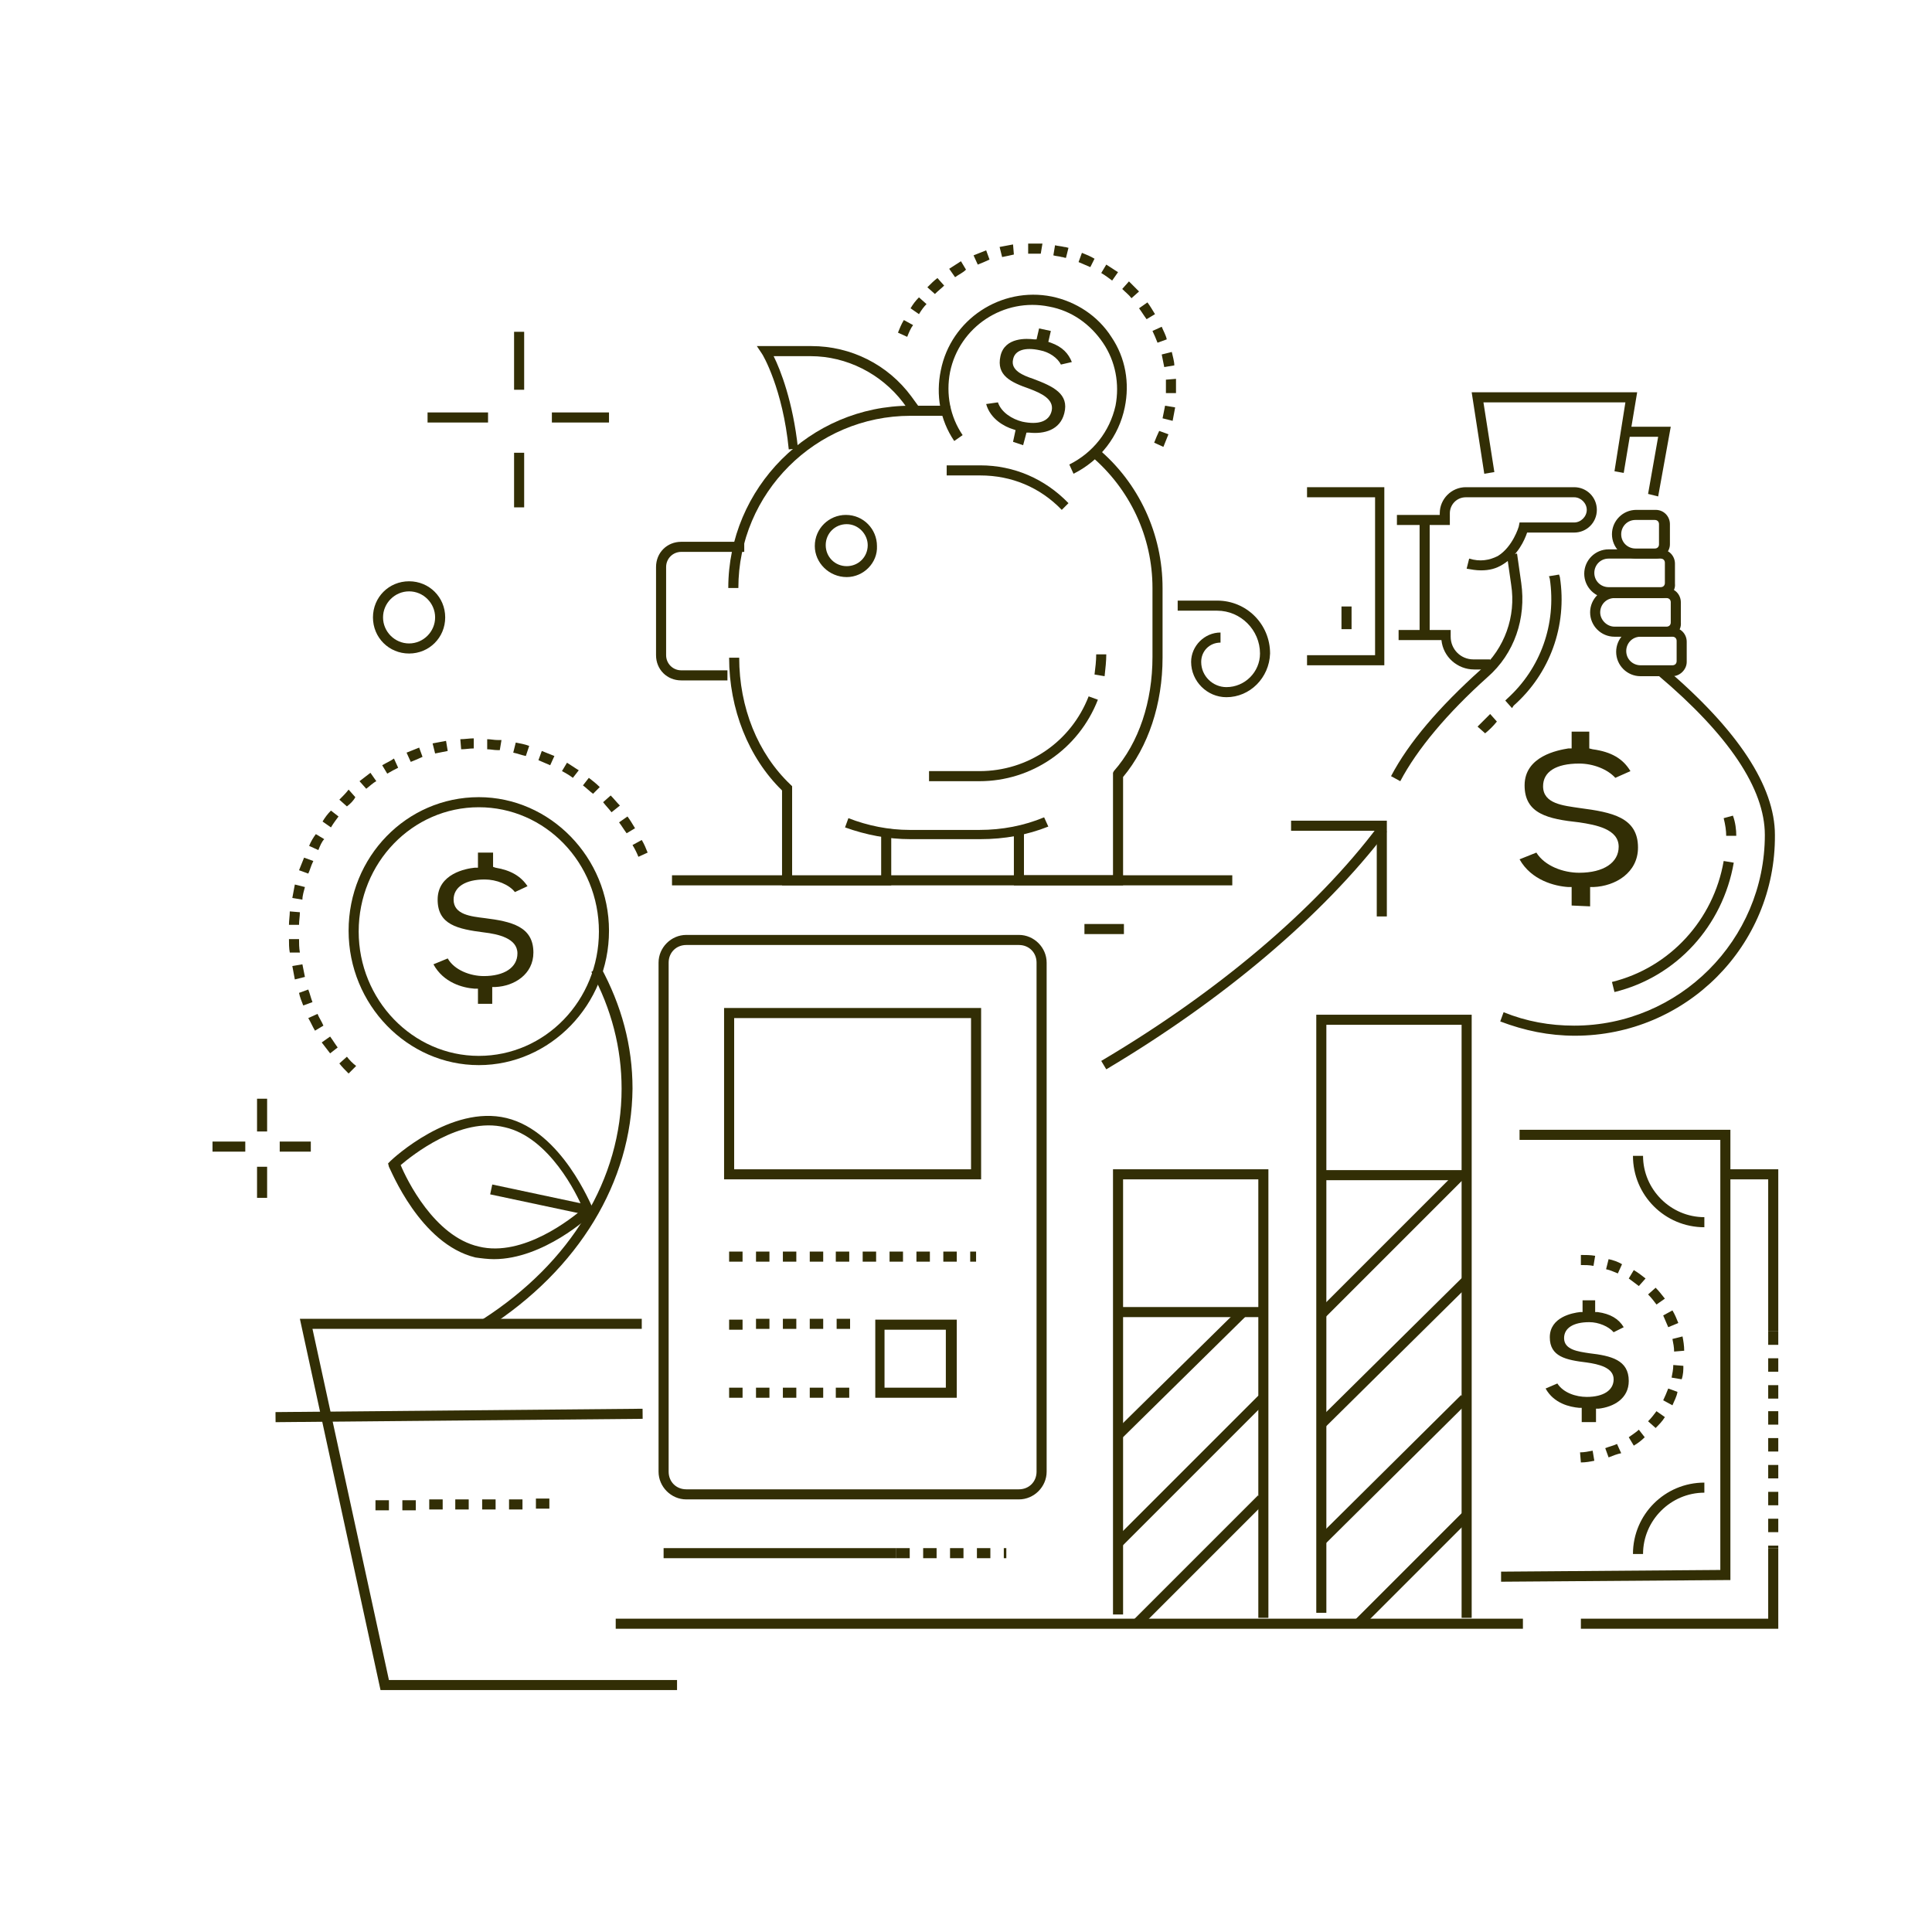 <?xml version="1.0" encoding="UTF-8"?> <!-- Generator: Adobe Illustrator 24.0.2, SVG Export Plug-In . SVG Version: 6.00 Build 0) --> <svg xmlns="http://www.w3.org/2000/svg" xmlns:xlink="http://www.w3.org/1999/xlink" id="Слой_1" x="0px" y="0px" viewBox="0 0 230 230" style="enable-background:new 0 0 230 230;" xml:space="preserve"> <style type="text/css"> .st0{fill:#322E05;} </style> <g> <g> <g> <rect x="61.2" y="39.5" class="st0" width="1.2" height="6.9"></rect> </g> <g> <rect x="65.7" y="49.1" class="st0" width="6.8" height="1.2"></rect> </g> <g> <rect x="61.2" y="53.9" class="st0" width="1.2" height="6.5"></rect> </g> <g> <rect x="50.9" y="49.1" class="st0" width="7.2" height="1.2"></rect> </g> </g> <g> <g> <polygon class="st0" points="178.7,188.3 178.7,187.1 204.8,186.9 204.8,135.7 180.9,135.7 180.9,134.5 206,134.5 206,188.1 "></polygon> </g> <g> <polygon class="st0" points="211.7,193.9 188.2,193.9 188.2,192.7 210.5,192.7 210.5,184.3 211.7,184.3 "></polygon> </g> <g> <path class="st0" d="M211.7,184.3h-1.2V184h1.2V184.3z M211.7,182.4h-1.2v-1.6h1.2V182.4z M211.7,179.2h-1.2v-1.6h1.2V179.2z M211.7,176h-1.2v-1.6h1.2V176z M211.7,172.8h-1.2v-1.6h1.2V172.8z M211.7,169.6h-1.2V168h1.2V169.6z M211.7,166.5h-1.2v-1.6h1.2 V166.5z M211.7,163.3h-1.2v-1.6h1.2V163.3z M211.7,160.1h-1.2v-1.6h1.2V160.1z"></path> </g> <g> <polygon class="st0" points="211.7,158.5 210.5,158.5 210.5,140.4 205.6,140.4 205.6,139.2 211.7,139.2 "></polygon> </g> <g> <g> <path class="st0" d="M188.2,174.1l-0.1-1.2c0.5,0,1-0.1,1.5-0.2l0.2,1.2C189.3,174,188.8,174.1,188.2,174.1z M191.5,173.5 l-0.4-1.1c0.5-0.2,1-0.3,1.4-0.5l0.5,1.1C192.5,173.1,192,173.3,191.5,173.5z M194.5,172.1l-0.6-1c0.4-0.3,0.9-0.6,1.2-0.9 l0.7,0.9C195.4,171.5,195,171.8,194.5,172.1z M197.1,170l-0.9-0.8c0.4-0.4,0.7-0.8,1-1.2l1,0.7 C197.9,169.2,197.5,169.6,197.1,170z M199.1,167.3l-1.1-0.6c0.2-0.4,0.4-0.9,0.6-1.4l1.1,0.4 C199.6,166.3,199.3,166.8,199.1,167.3z M200.2,164.2L199,164c0.1-0.5,0.2-1,0.2-1.5l1.2,0.1 C200.4,163.1,200.4,163.6,200.2,164.2z M199.3,160.9c0-0.5-0.1-1-0.2-1.5l1.2-0.3c0.1,0.5,0.2,1.1,0.2,1.7L199.3,160.9z M198.6,158c-0.2-0.5-0.4-0.9-0.6-1.4l1.1-0.6c0.3,0.5,0.5,1,0.7,1.5L198.6,158z M197.2,155.3c-0.3-0.4-0.6-0.8-1-1.2l0.9-0.8 c0.4,0.4,0.7,0.8,1.1,1.3L197.2,155.3z M195.1,153.1c-0.4-0.3-0.8-0.6-1.2-0.9l0.6-1c0.5,0.3,0.9,0.6,1.4,1L195.1,153.1z M192.6,151.6c-0.5-0.2-0.9-0.4-1.4-0.5l0.3-1.2c0.5,0.1,1.1,0.3,1.6,0.6L192.6,151.6z M189.7,150.7c-0.5-0.1-1-0.1-1.5-0.1 v-1.2c0.6,0,1.1,0,1.7,0.1L189.7,150.7z"></path> </g> </g> <g> <path class="st0" d="M202.9,146.1c-4.7,0-8.5-3.8-8.5-8.5h1.2c0,4,3.3,7.3,7.3,7.3V146.1z"></path> </g> <g> <path class="st0" d="M195.6,185h-1.2c0-4.7,3.8-8.5,8.5-8.5v1.2C198.9,177.7,195.6,181,195.6,185z"></path> </g> <g> <g> <path class="st0" d="M188.3,169.1v-1.5H188c-1.1-0.1-3-0.5-4-2.3l1.4-0.6c0.7,1.1,2.2,1.6,3.5,1.6c2,0,3.2-0.8,3.2-2.1 c0-1.4-1.8-1.8-3.2-2c-2.5-0.3-4.4-0.7-4.4-3c0-2.4,2.7-2.9,3.6-3h0.3v-1.4h1.5v1.4h0.3c1.5,0.2,2.5,0.8,3.1,1.8l-1.2,0.6 c-0.6-0.7-1.8-1.2-2.9-1.2c-1.9,0-3,0.7-3,1.9c0,1.4,1.7,1.6,3,1.8c2.6,0.3,4.7,0.8,4.7,3.3c0,2.1-1.8,3.1-3.6,3.3H190v1.6h-1.7 V169.1z"></path> </g> </g> </g> <g> <g> <path class="st0" d="M126.4,60.7c-2.6-2.7-6-4.1-9.7-4.1h-4v-1.2h4c4,0,7.7,1.6,10.5,4.5L126.4,60.7z"></path> </g> <g> <path class="st0" d="M116.7,99.9h-8.3c-2.7,0-5.3-0.5-7.8-1.4l0.4-1.1c2.3,0.9,4.8,1.4,7.3,1.4h8.3c2.7,0,5.3-0.5,7.7-1.5 l0.5,1.1C122.3,99.4,119.6,99.9,116.7,99.9z"></path> </g> <g> <path class="st0" d="M87.9,70h-1.2c0-11.9,9.7-21.7,21.7-21.7h4.7v1.2h-4.7C97.1,49.5,87.9,58.7,87.9,70z"></path> </g> <g> <path class="st0" d="M86.6,81h-5.5c-1.7,0-3-1.3-3-3V67.5c0-1.7,1.3-3,3-3h7.5v1.2h-7.5c-1,0-1.8,0.8-1.8,1.8V78 c0,1,0.8,1.8,1.8,1.8h5.5V81z"></path> </g> <g> <path class="st0" d="M93.9,53.5c-0.7-7.2-3.1-11.3-3.2-11.4l-0.6-0.9h6.5c4.7,0,9.1,2.2,11.9,6l0.8,1.1l-1,0.7l-0.8-1.1 c-2.6-3.4-6.7-5.5-11-5.5h-4.4c0.8,1.6,2.3,5.4,2.9,11L93.9,53.5z"></path> </g> <g> <path class="st0" d="M106.1,105.4h-13V94.1c-4-3.9-6.3-9.7-6.3-15.8H88c0,5.9,2.2,11.4,6.1,15.1l0.2,0.2v10.7h10.6v-5.6h1.2 L106.1,105.4L106.1,105.4z"></path> </g> <g> <path class="st0" d="M133.7,105.4h-13v-6.5h1.2v5.3h10.6V92l0.1-0.2c3-3.4,4.6-8.3,4.6-13.6V70c0-6.1-2.7-11.8-7.3-15.7l0.8-0.9 c4.9,4.1,7.7,10.2,7.7,16.6v8.3c0,5.5-1.7,10.6-4.7,14.2L133.7,105.4L133.7,105.4z"></path> </g> <g> <path class="st0" d="M146,83c-2.3,0-4.2-1.9-4.2-4.2c0-1.9,1.6-3.5,3.5-3.5v1.2c-1.3,0-2.3,1-2.3,2.3c0,1.7,1.4,3,3,3 c2.2,0,4-1.8,4-4c0-2.8-2.3-5.1-5.1-5.1h-4.7v-1.2h4.7c3.5,0,6.3,2.8,6.3,6.3C151.1,80.7,148.8,83,146,83z"></path> </g> <g> <path class="st0" d="M100.8,68.7C98.7,68.7,97,67,97,65c0-2.1,1.7-3.7,3.7-3.7c2.1,0,3.7,1.7,3.7,3.7 C104.5,67,102.8,68.7,100.8,68.7z M100.8,62.4c-1.4,0-2.5,1.1-2.5,2.5s1.1,2.5,2.5,2.5s2.5-1.1,2.5-2.5 C103.3,63.6,102.2,62.4,100.8,62.4z"></path> </g> <g> <path class="st0" d="M116.6,93h-6v-1.2h6c5.8,0,10.9-3.5,13-8.9l1.1,0.4C128.4,89.2,122.8,93,116.6,93z"></path> </g> <g> <path class="st0" d="M131.5,80.5l-1.2-0.2c0.1-0.8,0.2-1.6,0.2-2.4h1.2C131.7,78.7,131.6,79.6,131.5,80.5z"></path> </g> <g> <rect x="80" y="104.2" class="st0" width="66.7" height="1.2"></rect> </g> <g> <rect x="129.1" y="110" class="st0" width="4.7" height="1.2"></rect> </g> <g> <g> <path class="st0" d="M138.5,53.2l-1.1-0.5c0.2-0.5,0.4-1,0.6-1.4l1.1,0.4C138.9,52.2,138.7,52.7,138.5,53.2z M139.6,50.1 l-1.2-0.3c0.1-0.5,0.2-1,0.3-1.5l1.2,0.2C139.8,49,139.7,49.6,139.6,50.1z M140,46.8h-1.2c0-0.2,0-0.4,0-0.6c0-0.3,0-0.7,0-1 l1.2-0.1c0,0.3,0,0.7,0,1.1C140,46.4,140,46.6,140,46.8z M138.6,43.7c-0.1-0.5-0.2-1-0.3-1.5l1.2-0.3c0.1,0.5,0.3,1.1,0.3,1.6 L138.6,43.7z M137.8,40.8c-0.2-0.5-0.4-1-0.6-1.4l1.1-0.5c0.2,0.5,0.5,1,0.6,1.5L137.8,40.8z M108,40.1l-1.1-0.5 c0.2-0.5,0.4-1,0.7-1.5l1.1,0.6C108.4,39.1,108.2,39.6,108,40.1z M136.5,38c-0.3-0.4-0.6-0.9-0.9-1.3l1-0.7 c0.3,0.4,0.6,0.9,0.9,1.4L136.5,38z M109.4,37.4l-1-0.7c0.3-0.5,0.6-0.9,1-1.3l0.9,0.8C110,36.5,109.7,36.9,109.4,37.4z M134.7,35.5c-0.3-0.4-0.7-0.7-1.1-1.1l0.8-0.9c0.4,0.4,0.8,0.8,1.2,1.2L134.7,35.5z M111.3,35l-0.9-0.8 c0.4-0.4,0.8-0.8,1.2-1.1l0.8,0.9C112.1,34.3,111.7,34.6,111.3,35z M132.4,33.4c-0.4-0.3-0.8-0.6-1.3-0.9l0.6-1 c0.5,0.3,0.9,0.6,1.4,0.9L132.4,33.4z M113.7,33l-0.7-1c0.5-0.3,0.9-0.6,1.4-0.9l0.6,1C114.6,32.5,114.1,32.7,113.7,33z M129.8,31.8c-0.5-0.2-0.9-0.4-1.4-0.6l0.4-1.1c0.5,0.2,1,0.4,1.5,0.7L129.8,31.8z M116.4,31.5l-0.5-1.1c0.5-0.2,1-0.4,1.5-0.6 l0.4,1.1C117.4,31.1,116.9,31.3,116.4,31.5z M126.9,30.7c-0.2,0-0.3-0.1-0.5-0.1c-0.3-0.1-0.7-0.1-1-0.2l0.2-1.2 c0.4,0.1,0.7,0.1,1.1,0.2c0.2,0,0.4,0.1,0.5,0.1L126.9,30.7z M119.3,30.6l-0.3-1.2c0.5-0.1,1.1-0.2,1.6-0.3l0.1,1.2 C120.3,30.4,119.8,30.5,119.3,30.6z M123.9,30.2c-0.5,0-1,0-1.5,0V29c0.6,0,1.1,0,1.7,0L123.9,30.2z"></path> </g> <g> <path class="st0" d="M127.8,56.4l-0.5-1.1c2.8-1.4,4.8-3.9,5.5-7c0.5-2.6,0-5.3-1.5-7.5s-3.7-3.8-6.4-4.3 c-5.4-1.1-10.7,2.4-11.8,7.8c-0.5,2.6,0,5.3,1.5,7.5l-1,0.7c-1.7-2.5-2.2-5.5-1.6-8.4c1.2-6.1,7.2-10,13.2-8.8 c2.9,0.6,5.5,2.3,7.1,4.8c1.7,2.5,2.2,5.5,1.6,8.4C133.2,51.9,131,54.8,127.8,56.4z"></path> </g> </g> <g> <g> <path class="st0" d="M120.6,52.6l0.3-1.4l-0.3-0.1c-1-0.3-2.7-1.2-3.2-3l1.4-0.2c0.4,1.2,1.7,2,2.9,2.3c1.9,0.4,3.2,0,3.5-1.3 c0.3-1.4-1.3-2.1-2.6-2.6c-2.3-0.8-4-1.6-3.5-3.9c0.5-2.3,3.2-2.1,4-2h0.3l0.3-1.3l1.4,0.3l-0.3,1.3l0.3,0.1 c1.4,0.5,2.1,1.3,2.5,2.3l-1.3,0.3c-0.4-0.8-1.4-1.5-2.5-1.7c-1.8-0.4-3,0-3.2,1.1c-0.3,1.3,1.2,1.9,2.4,2.3 c2.4,0.9,4.3,1.8,3.7,4.1c-0.5,2-2.4,2.5-4.2,2.3h-0.3l-0.4,1.5L120.6,52.6z"></path> </g> </g> </g> <g> <g> <g> <rect x="30.6" y="130.8" class="st0" width="1.2" height="3.9"></rect> </g> <g> <rect x="33.3" y="135.9" class="st0" width="3.7" height="1.2"></rect> </g> <g> <rect x="30.6" y="138.9" class="st0" width="1.2" height="3.7"></rect> </g> <g> <rect x="25.3" y="135.9" class="st0" width="3.9" height="1.2"></rect> </g> </g> <g> <polygon class="st0" points="80.6,201.2 45.3,201.2 35.7,157 76.4,157 76.4,158.2 37.2,158.2 46.3,200 80.6,200 "></polygon> </g> <g> <rect x="32.8" y="167.9" transform="matrix(1 -9.132572e-03 9.132572e-03 1 -1.537 0.506)" class="st0" width="43.7" height="1.2"></rect> </g> <g> <path class="st0" d="M44.7,179.8v-1.2h1.6v1.2H44.7z M47.9,179.8v-1.2h1.6v1.2H47.9z M51.1,179.7v-1.2h1.6v1.2H51.1z M54.2,179.7 v-1.2h1.6v1.2H54.2z M57.4,179.7v-1.2H59v1.2H57.4z M60.6,179.7v-1.2h1.6v1.2H60.6z M63.8,179.6v-1.2h1.6v1.2H63.8z"></path> </g> <g> <g> <path class="st0" d="M57,126.8c-8.5,0-15.5-7.2-15.5-16S48.4,94.9,57,94.9c8.5,0,15.5,7.2,15.5,15.9 C72.5,119.6,65.5,126.8,57,126.8z M57,96.1c-7.9,0-14.3,6.6-14.3,14.8c0,8.1,6.4,14.8,14.3,14.8s14.3-6.6,14.3-14.8 S64.9,96.1,57,96.1z"></path> </g> <g> <path class="st0" d="M41.5,127.8c-0.4-0.4-0.8-0.8-1.1-1.2l0.9-0.8c0.3,0.4,0.7,0.8,1.1,1.1L41.5,127.8z M39.3,125.4 c-0.3-0.4-0.7-0.9-1-1.3l1-0.7c0.3,0.4,0.6,0.9,0.9,1.3L39.3,125.4z M37.5,122.7c-0.3-0.5-0.5-1-0.8-1.5l1.1-0.5 c0.2,0.5,0.5,0.9,0.7,1.4L37.5,122.7z M36.1,119.7c-0.2-0.5-0.4-1-0.5-1.5l1.1-0.4c0.2,0.5,0.3,1,0.5,1.5L36.1,119.7z M35.1,116.6c-0.1-0.5-0.2-1.1-0.3-1.6l1.2-0.2c0.1,0.5,0.2,1,0.3,1.5L35.1,116.6z M34.5,113.4c-0.1-0.5-0.1-1.1-0.1-1.6h1.2 c0,0.5,0,1,0.1,1.6H34.5z M35.6,110.1h-1.2c0-0.5,0.1-1.1,0.1-1.6l1.2,0.1C35.7,109.1,35.6,109.6,35.6,110.1z M36,107.1 l-1.2-0.2c0.1-0.5,0.2-1.1,0.3-1.6l1.2,0.3C36.2,106,36,106.6,36,107.1z M36.7,104l-1.1-0.4c0.2-0.5,0.4-1,0.6-1.5l1.1,0.4 C37,103.1,36.9,103.6,36.7,104z M76,102c-0.2-0.5-0.4-0.9-0.7-1.4l1.1-0.6c0.3,0.5,0.5,1,0.7,1.5L76,102z M37.9,101.2l-1.1-0.5 c0.2-0.5,0.5-1,0.8-1.4l1,0.6C38.3,100.2,38.1,100.7,37.9,101.2z M74.6,99.2c-0.3-0.4-0.6-0.9-0.9-1.3l1-0.7 c0.3,0.4,0.6,0.9,0.9,1.4L74.6,99.2z M39.4,98.5l-1-0.7c0.3-0.5,0.6-0.9,1-1.3l0.9,0.7C40,97.6,39.7,98,39.4,98.5z M72.8,96.7 c-0.3-0.4-0.7-0.8-1-1.2l0.9-0.8c0.4,0.4,0.7,0.8,1.1,1.2L72.8,96.7z M41.3,96l-0.9-0.8c0.4-0.4,0.8-0.8,1.1-1.2l0.8,0.9 C42.1,95.3,41.7,95.7,41.3,96z M70.6,94.5c-0.4-0.3-0.8-0.7-1.2-1l0.7-0.9c0.4,0.3,0.9,0.7,1.3,1.1L70.6,94.5z M43.6,93.9 L42.8,93c0.4-0.3,0.9-0.7,1.3-1l0.7,1C44.4,93.2,44,93.6,43.6,93.9z M68.2,92.6c-0.4-0.3-0.9-0.6-1.3-0.8l0.6-1 c0.5,0.3,0.9,0.6,1.4,0.9L68.2,92.6z M46.1,92.1l-0.6-1c0.5-0.3,1-0.5,1.4-0.8l0.5,1.1C47,91.6,46.6,91.8,46.1,92.1z M65.5,91.1 c-0.5-0.2-0.9-0.4-1.4-0.6l0.4-1.1c0.5,0.2,1,0.4,1.5,0.6L65.5,91.1z M48.9,90.7l-0.5-1.1c0.5-0.2,1-0.4,1.5-0.6l0.4,1.1 C49.9,90.3,49.4,90.5,48.9,90.7z M62.6,90c-0.5-0.1-1-0.3-1.5-0.4l0.3-1.2c0.5,0.1,1.1,0.2,1.6,0.4L62.6,90z M51.8,89.7 l-0.3-1.2c0.5-0.1,1.1-0.2,1.6-0.3l0.2,1.2C52.8,89.5,52.3,89.6,51.8,89.7z M59.5,89.3c-0.1,0-0.2,0-0.3,0 c-0.4,0-0.8-0.1-1.2-0.1V88c0.4,0,0.8,0.1,1.3,0.1c0.1,0,0.2,0,0.4,0L59.5,89.3z M54.9,89.2L54.8,88c0.5,0,1.1-0.1,1.6-0.1v1.2 C55.9,89.1,55.4,89.2,54.9,89.2z"></path> </g> </g> <g> <path class="st0" d="M58,158.1l-0.6-1C68,150.3,74,140.3,74,129.6c0-4.8-1.2-9.5-3.6-13.9l1.1-0.6c2.5,4.6,3.8,9.4,3.8,14.5 C75.2,140.7,68.9,151.1,58,158.1z"></path> </g> <g> <path class="st0" d="M58.8,149.9c-0.7,0-1.5-0.1-2.2-0.2c-6.6-1.6-10.1-10.5-10.3-10.8l-0.1-0.4l0.3-0.3 c0.3-0.3,7.2-6.7,13.8-5.1c6.6,1.6,10.1,10.5,10.3,10.8l0.1,0.4l-0.3,0.3C70.2,144.8,64.7,149.9,58.8,149.9z M47.7,138.7 c0.7,1.7,4,8.5,9.3,9.7c5.3,1.3,11.1-3.4,12.4-4.5c-0.7-1.7-4-8.5-9.3-9.7C54.8,132.9,49,137.6,47.7,138.7z"></path> </g> <g> <rect x="63.7" y="136.8" transform="matrix(0.208 -0.978 0.978 0.208 -88.686 176.03)" class="st0" width="1.2" height="11.9"></rect> </g> <g> <g> <path class="st0" d="M56.9,119.6v-1.9h-0.4c-1.4-0.1-3.7-0.7-4.9-2.9l1.7-0.7c0.8,1.4,2.7,2.1,4.3,2.1c2.4,0,4-1,4-2.7 c0-1.8-2.3-2.3-4-2.5c-3.1-0.4-5.5-0.9-5.5-3.9c0-3.1,3.4-3.7,4.4-3.8h0.4v-1.8h1.8v1.7l0.3,0.1c1.8,0.3,3,1,3.8,2.2l-1.5,0.7 c-0.7-0.9-2.2-1.5-3.6-1.5c-2.3,0-3.7,0.9-3.7,2.4c0,1.8,2.1,2,3.7,2.2c3.2,0.4,5.8,1,5.8,4.1c0,2.6-2.3,4-4.5,4.1h-0.4v2h-1.7 V119.6z"></path> </g> </g> </g> <g> <g> <path class="st0" d="M177.5,79.7h-2c-2,0-3.7-1.5-3.9-3.5h-5.1V75h6.2v0.8c0,1.5,1.2,2.7,2.7,2.7h2v1.2H177.5z"></path> </g> <g> <path class="st0" d="M198.4,75.8h-6.2c-1.6,0-2.9-1.3-2.9-2.9s1.3-2.9,2.9-2.9h6.2c1,0,1.7,0.8,1.7,1.7v2.4 C200.2,75.1,199.4,75.8,198.4,75.8z M192.2,71.2c-1,0-1.7,0.8-1.7,1.7s0.8,1.7,1.7,1.7h6.2c0.3,0,0.5-0.2,0.5-0.5v-2.4 c0-0.3-0.2-0.5-0.5-0.5C198.4,71.2,192.2,71.2,192.2,71.2z"></path> </g> <g> <path class="st0" d="M197.7,71.2h-6.2c-1.6,0-2.9-1.3-2.9-2.9s1.3-2.9,2.9-2.9h6.2c1,0,1.7,0.8,1.7,1.7v2.4 C199.5,70.4,198.7,71.2,197.7,71.2z M191.5,66.5c-1,0-1.7,0.8-1.7,1.7c0,1,0.8,1.7,1.7,1.7h6.2c0.3,0,0.5-0.2,0.5-0.5V67 c0-0.3-0.2-0.5-0.5-0.5C197.7,66.5,191.5,66.5,191.5,66.5z"></path> </g> <g> <path class="st0" d="M197.1,66.5h-2.3c-1.6,0-2.9-1.3-2.9-2.9s1.3-2.9,2.9-2.9h2.3c1,0,1.7,0.8,1.7,1.7v2.4 C198.8,65.7,198,66.5,197.1,66.5z M194.7,61.9c-1,0-1.7,0.8-1.7,1.7c0,1,0.8,1.7,1.7,1.7h2.3c0.3,0,0.5-0.2,0.5-0.5v-2.4 c0-0.3-0.2-0.5-0.5-0.5H194.7z"></path> </g> <g> <polygon class="st0" points="176.7,56.4 175.2,46.7 194.9,46.7 193.3,56.3 192.2,56.1 193.5,47.9 176.6,47.9 177.9,56.2 "></polygon> </g> <g> <polygon class="st0" points="197.4,59.1 196.2,58.8 197.4,52 193.7,52 193.7,50.8 198.9,50.8 "></polygon> </g> <g> <path class="st0" d="M176.8,87.3l-0.9-0.8c0.5-0.5,1-1,1.5-1.5l0.8,0.9C177.8,86.4,177.3,86.9,176.8,87.3z"></path> </g> <g> <path class="st0" d="M180,84.3l-0.8-0.9l0.2-0.2c4-3.6,5.9-8.9,5.1-14.3l-0.1-0.3l1.2-0.2l0.1,0.3c0.9,5.8-1.2,11.5-5.5,15.3 L180,84.3z"></path> </g> <g> <path class="st0" d="M206.7,99.5h-1.2c0-0.6-0.1-1.3-0.3-2.1l1.1-0.3C206.6,97.9,206.7,98.8,206.7,99.5z"></path> </g> <g> <path class="st0" d="M192.2,118.1l-0.3-1.2c6.9-1.7,12.1-7.4,13.3-14.4l1.2,0.2C205.1,110.2,199.6,116.3,192.2,118.1z"></path> </g> <g> <path class="st0" d="M187.5,123.3c-3.1,0-6-0.6-8.9-1.7l0.4-1.1c2.7,1.1,5.5,1.6,8.4,1.6c12.5,0,22.7-10.2,22.7-22.7 c0-5.5-4.3-11.9-12.7-19l0.8-0.9c8.7,7.4,13.1,14.1,13.1,19.9C211.4,112.6,200.7,123.3,187.5,123.3z"></path> </g> <g> <path class="st0" d="M166.7,93l-1.1-0.6c2.1-4,5.7-8.2,10.7-12.7c2.8-2.5,4.2-6.3,3.6-10.1l-0.5-3.5l1.2-0.2l0.5,3.5 c0.6,4.2-0.8,8.4-4,11.2C172.3,84.9,168.7,89.2,166.7,93z"></path> </g> <g> <path class="st0" d="M176.3,67.9c-0.6,0-1.1-0.1-1.7-0.2l0.3-1.2c1.3,0.4,2.4,0.2,3.4-0.3c1.8-1.1,2.5-3.5,2.5-3.5l0.1-0.5h6.5 c0.8,0,1.5-0.7,1.5-1.5s-0.7-1.5-1.5-1.5h-12.9c-1.1,0-1.9,0.9-1.9,1.9v1.4h-6.3v-1.2h5.1v-0.2c0-1.7,1.4-3.1,3.1-3.1h12.9 c1.5,0,2.7,1.2,2.7,2.7s-1.2,2.7-2.7,2.7h-5.6c-0.3,0.9-1.1,2.7-2.9,3.8C178.1,67.7,177.3,67.9,176.3,67.9z"></path> </g> <g> <polygon class="st0" points="164.8,79.2 155.6,79.2 155.6,78 163.7,78 163.7,59.2 155.6,59.2 155.6,58 164.8,58 "></polygon> </g> <g> <rect x="159.7" y="72.2" class="st0" width="1.2" height="2.7"></rect> </g> <g> <rect x="169" y="62.3" class="st0" width="1.2" height="13.5"></rect> </g> <g> <g> <path class="st0" d="M187.1,107.8v-2.2h-0.4c-1.6-0.1-4.4-0.8-5.8-3.3l2-0.8c1,1.6,3.2,2.4,5.1,2.4c2.9,0,4.7-1.2,4.7-3.1 c0-2.1-2.7-2.6-4.7-2.9c-3.7-0.4-6.5-1-6.5-4.4c0-3.5,4-4.2,5.2-4.4h0.4v-2h2.1v2l0.4,0.1c2.2,0.3,3.6,1.1,4.5,2.6l-1.8,0.8 c-0.9-1-2.6-1.7-4.3-1.7c-2.8,0-4.3,1-4.3,2.7c0,2.1,2.4,2.3,4.4,2.6c3.8,0.5,6.9,1.1,6.9,4.7c0,3-2.7,4.6-5.3,4.7h-0.4v2.3 L187.1,107.8L187.1,107.8z"></path> </g> </g> <g> <path class="st0" d="M199.1,80.5h-3.8c-1.6,0-2.9-1.3-2.9-2.9s1.3-2.9,2.9-2.9h3.8c1,0,1.7,0.8,1.7,1.7v2.4 C200.8,79.7,200,80.5,199.1,80.5z M195.3,75.8c-1,0-1.7,0.8-1.7,1.7c0,1,0.8,1.7,1.7,1.7h3.8c0.3,0,0.5-0.2,0.5-0.5v-2.4 c0-0.3-0.2-0.5-0.5-0.5C199.1,75.8,195.3,75.8,195.3,75.8z"></path> </g> </g> <g> <path class="st0" d="M48.7,77.8c-2.4,0-4.3-1.9-4.3-4.3s1.9-4.3,4.3-4.3c2.4,0,4.3,1.9,4.3,4.3S51.1,77.8,48.7,77.8z M48.7,70.4 c-1.7,0-3.1,1.4-3.1,3.1s1.4,3.1,3.1,3.1c1.7,0,3.1-1.4,3.1-3.1S50.4,70.4,48.7,70.4z"></path> </g> </g> <g> <g> <g> <g> <path class="st0" d="M121.3,178.5H81.7c-1.8,0-3.3-1.5-3.3-3.3v-60.6c0-1.8,1.5-3.3,3.3-3.3h39.6c1.8,0,3.3,1.5,3.3,3.3v60.6 C124.6,177,123.1,178.5,121.3,178.5z M81.7,112.5c-1.2,0-2.1,0.9-2.1,2.1v60.6c0,1.2,0.9,2.1,2.1,2.1h39.6 c1.2,0,2.1-0.9,2.1-2.1v-60.6c0-1.2-0.9-2.1-2.1-2.1H81.7z"></path> </g> <g> <path class="st0" d="M116.8,140.4H86.2V120h30.6C116.8,120,116.8,140.4,116.8,140.4z M87.4,139.2h28.2v-18H87.4V139.2z"></path> </g> <g> <path class="st0" d="M119.8,185.5h-0.3v-1.2h0.3V185.5z M117.9,185.5h-1.6v-1.2h1.6V185.5z M114.7,185.5h-1.6v-1.2h1.6V185.5z M111.5,185.5h-1.6v-1.2h1.6V185.5z M108.3,185.5h-1.6v-1.2h1.6V185.5z"></path> </g> <g> <rect x="79" y="184.3" class="st0" width="27.7" height="1.2"></rect> </g> </g> <g> <g> <polygon class="st0" points="165.1,109.1 163.9,109.1 163.9,98.9 153.7,98.9 153.7,97.7 165.1,97.7 "></polygon> </g> <g> <rect x="132.6" y="155.6" class="st0" width="18" height="1.2"></rect> </g> <g> <rect x="156.8" y="139.3" class="st0" width="18" height="1.2"></rect> </g> <g> <rect x="130.2" y="162.9" transform="matrix(0.713 -0.702 0.702 0.713 -74.335 145.492)" class="st0" width="20.4" height="1.2"></rect> </g> <g> <rect x="129.6" y="174.5" transform="matrix(0.707 -0.707 0.707 0.707 -82.282 151.488)" class="st0" width="24.2" height="1.2"></rect> </g> <g> <rect x="132.2" y="185.3" transform="matrix(0.707 -0.707 0.707 0.707 -89.631 155.399)" class="st0" width="21.1" height="1.2"></rect> </g> <g> <path class="st0" d="M131.7,127.3l-0.6-1c13.7-8.1,25.5-18,33-28l1,0.7C157.4,109.1,145.5,119.1,131.7,127.3z"></path> </g> <g> <polygon class="st0" points="151,192.6 149.8,192.6 149.8,140.4 133.7,140.4 133.7,192.2 132.5,192.2 132.5,139.2 151,139.2 "></polygon> </g> <g> <polygon class="st0" points="175.2,192.6 174,192.6 174,122 157.9,122 157.9,192 156.7,192 156.7,120.8 175.2,120.8 "></polygon> </g> <g> <rect x="153.8" y="147.6" transform="matrix(0.707 -0.707 0.707 0.707 -56.318 160.521)" class="st0" width="23.6" height="1.2"></rect> </g> <g> <rect x="153.7" y="160.3" transform="matrix(0.711 -0.703 0.703 0.711 -65.187 163.265)" class="st0" width="24.6" height="1.2"></rect> </g> <g> <rect x="153.8" y="174.5" transform="matrix(0.71 -0.704 0.704 0.71 -75.227 167.433)" class="st0" width="24.1" height="1.2"></rect> </g> <g> <rect x="158.9" y="186.3" transform="matrix(0.707 -0.707 0.707 0.707 -82.913 173.635)" class="st0" width="18.4" height="1.2"></rect> </g> <g> <rect x="73.3" y="192.7" class="st0" width="108" height="1.2"></rect> </g> </g> <g> <path class="st0" d="M116.2,150.2h-0.7V149h0.7V150.2z M113.9,150.2h-1.6V149h1.6V150.2z M110.7,150.2h-1.6V149h1.6V150.2z M107.5,150.2h-1.6V149h1.6V150.2z M104.3,150.2h-1.6V149h1.6V150.2z M101.1,150.2h-1.6V149h1.6V150.2z M98,150.2h-1.6V149H98 V150.2z M94.8,150.2h-1.6V149h1.6V150.2z M91.6,150.2H90V149h1.6V150.2z M88.4,150.2h-1.6V149h1.6V150.2z"></path> </g> <g> <path class="st0" d="M86.8,158.3v-1.2h1.6v1.2H86.8z M90,158.2V157h1.6v1.2H90z M93.2,158.2V157h1.6v1.2H93.2z M96.4,158.2V157 H98v1.2H96.4z M99.6,158.2V157h1.6v1.2H99.6z"></path> </g> <g> <path class="st0" d="M101.1,166.4h-1.6v-1.2h1.6V166.4z M98,166.4h-1.6v-1.2H98V166.4z M94.8,166.4h-1.6v-1.2h1.6V166.4z M91.6,166.4H90v-1.2h1.6V166.4z M88.4,166.4h-1.6v-1.2h1.6V166.4z"></path> </g> <g> <path class="st0" d="M113.9,166.4h-9.7v-9.3h9.7V166.4z M105.3,165.2h7.3v-6.9h-7.3V165.2z"></path> </g> </g> </g> </svg> 